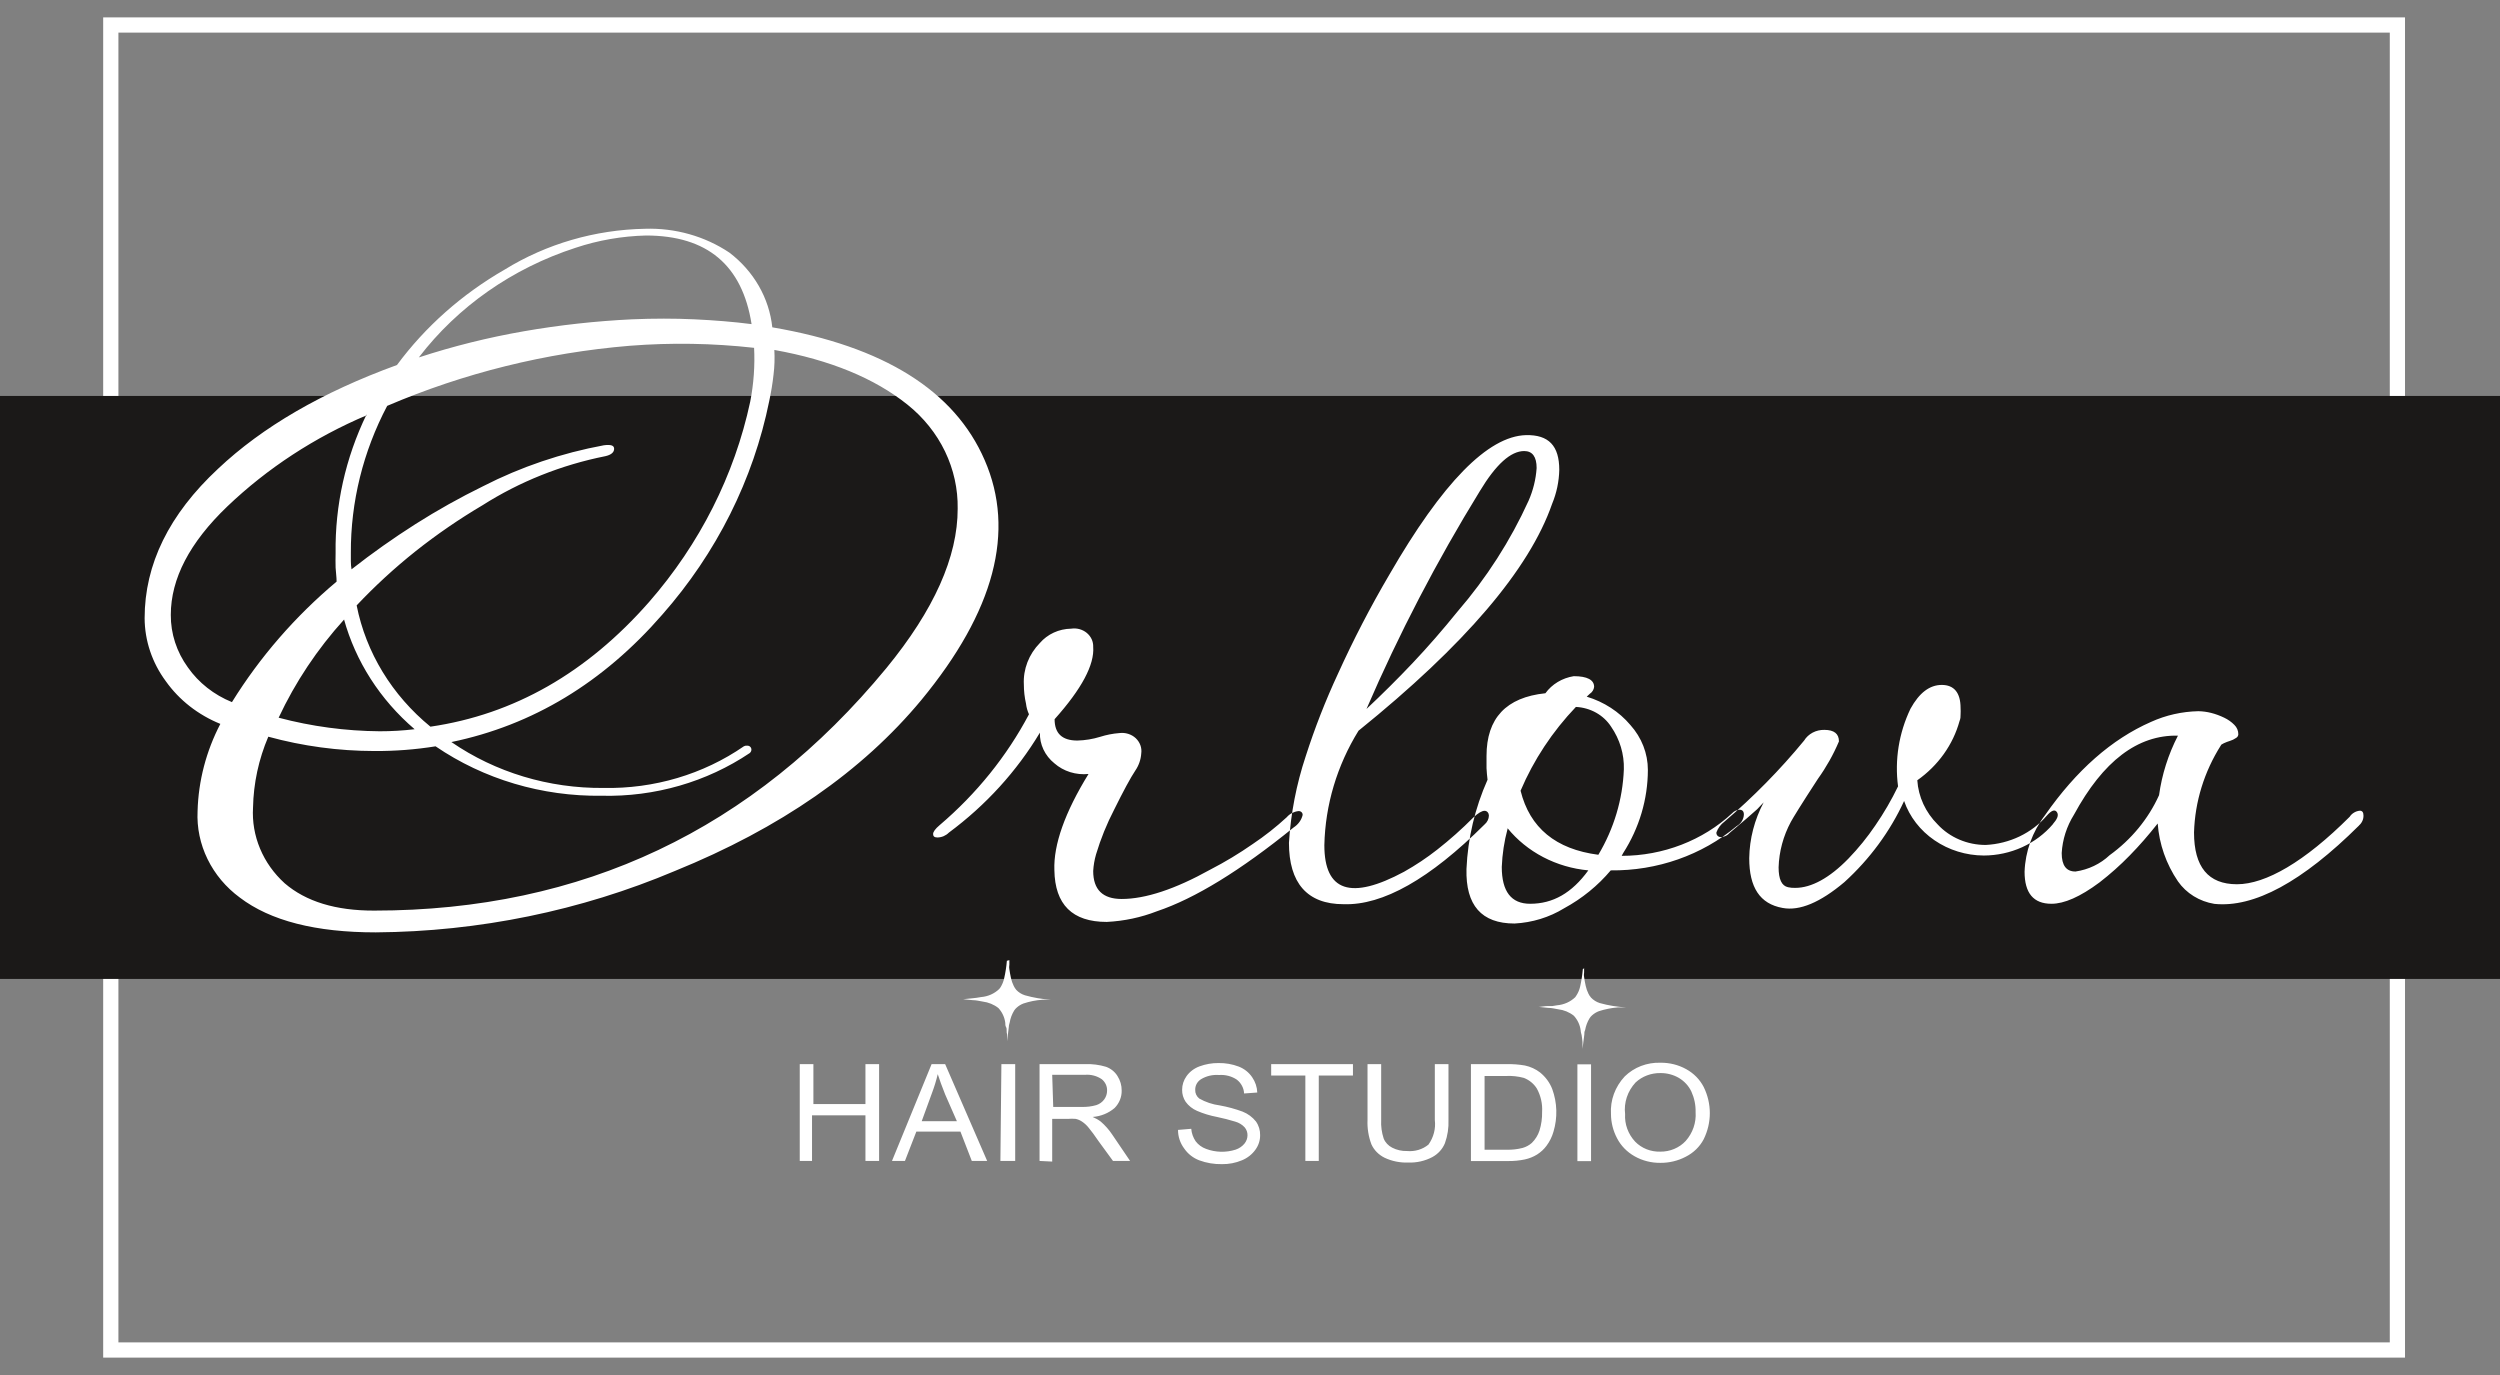 <?xml version="1.0" encoding="UTF-8"?> <svg xmlns="http://www.w3.org/2000/svg" width="100" height="55" viewBox="0 0 100 55" fill="none"><rect x="0" y="0" width="100" height="55" fill="#808080" stroke="none"/> <path d="M95.896 1H4.432V54H95.896V1Z" stroke="white" stroke-width="0.609"></path> <path d="M100 15.838H0V39.157H100V15.838Z" fill="#1B1918"></path> <path fill-rule="evenodd" clip-rule="evenodd" d="M87.118 29.426C85.509 29.389 84.123 30.442 82.96 32.586C82.668 33.054 82.499 33.581 82.468 34.123C82.468 34.618 82.65 34.861 83.019 34.861C83.537 34.786 84.016 34.557 84.385 34.208C85.254 33.581 85.934 32.754 86.362 31.808C86.476 30.981 86.731 30.177 87.118 29.426ZM94.361 33.021C92.093 35.273 90.164 36.318 88.576 36.155C88.28 36.107 87.998 36.002 87.747 35.847C87.497 35.692 87.283 35.49 87.118 35.254C86.646 34.559 86.368 33.763 86.308 32.94C85.937 33.41 85.564 33.837 85.187 34.221C84.812 34.606 84.409 34.965 83.98 35.297C83.201 35.878 82.564 36.151 82.058 36.151C81.338 36.151 80.983 35.724 80.983 34.87C81.011 34.058 81.294 33.272 81.798 32.611C83.055 30.809 84.471 29.564 86.043 28.875C86.634 28.607 87.278 28.462 87.934 28.448C88.106 28.451 88.278 28.474 88.444 28.516C88.626 28.562 88.801 28.627 88.968 28.708C89.12 28.78 89.258 28.877 89.373 28.994C89.478 29.096 89.535 29.233 89.533 29.375C89.531 29.405 89.521 29.435 89.504 29.462C89.486 29.488 89.462 29.509 89.432 29.524C89.362 29.573 89.284 29.61 89.2 29.635C89.116 29.661 89.034 29.692 88.954 29.729C88.877 29.767 88.836 29.793 88.836 29.814C88.167 30.871 87.797 32.07 87.761 33.299C87.761 34.678 88.33 35.37 89.478 35.37C90.626 35.37 92.184 34.473 93.987 32.671C94.03 32.604 94.089 32.547 94.16 32.505C94.23 32.462 94.31 32.436 94.393 32.428C94.489 32.428 94.539 32.492 94.539 32.62C94.541 32.694 94.527 32.768 94.496 32.836C94.465 32.905 94.419 32.967 94.361 33.017V33.021ZM82.117 32.966C81.786 33.355 81.365 33.67 80.887 33.888C80.408 34.105 79.884 34.219 79.352 34.221C78.644 34.218 77.954 34.005 77.382 33.613C76.809 33.222 76.383 32.671 76.164 32.039C75.604 33.257 74.793 34.36 73.777 35.284C72.808 36.101 71.984 36.446 71.304 36.318C70.393 36.155 69.969 35.493 69.969 34.328C69.981 33.552 70.179 32.789 70.547 32.094L70.288 32.368C70.092 32.547 69.723 32.867 69.181 33.32C69.143 33.366 69.094 33.404 69.04 33.432C68.985 33.46 68.924 33.477 68.862 33.482C68.835 33.486 68.806 33.485 68.78 33.477C68.753 33.469 68.729 33.455 68.709 33.437C68.689 33.419 68.674 33.396 68.665 33.371C68.656 33.347 68.653 33.32 68.657 33.294C68.718 33.126 68.828 32.978 68.976 32.867C70.138 31.875 71.205 30.789 72.165 29.622C72.246 29.489 72.365 29.38 72.507 29.304C72.65 29.229 72.812 29.192 72.975 29.195C73.362 29.195 73.558 29.349 73.558 29.656C73.335 30.183 73.053 30.685 72.716 31.155C72.383 31.663 72.133 32.06 71.955 32.342C71.777 32.624 71.677 32.799 71.636 32.872C71.331 33.438 71.163 34.061 71.144 34.695C71.144 35.169 71.267 35.434 71.522 35.489C71.618 35.51 71.716 35.519 71.814 35.515C72.451 35.515 73.18 35.122 73.936 34.345C74.334 33.933 74.693 33.49 75.011 33.021C75.356 32.52 75.66 31.997 75.922 31.454C75.783 30.396 75.954 29.323 76.419 28.35C76.77 27.713 77.184 27.397 77.671 27.397C78.159 27.397 78.423 27.705 78.423 28.32C78.428 28.407 78.428 28.494 78.423 28.58C78.423 28.661 78.423 28.747 78.382 28.841C78.122 29.787 77.526 30.623 76.692 31.211C76.735 31.871 77.023 32.497 77.507 32.978C77.746 33.236 78.042 33.443 78.374 33.584C78.705 33.726 79.065 33.799 79.43 33.798C79.901 33.775 80.363 33.658 80.783 33.457C81.204 33.255 81.575 32.973 81.871 32.628C82.067 32.406 82.199 32.364 82.281 32.492C82.363 32.62 82.272 32.782 82.117 32.961V32.966ZM63.587 27.756L63.469 27.867C64.157 28.074 64.765 28.468 65.214 28.999C65.666 29.502 65.915 30.138 65.915 30.796C65.913 31.969 65.571 33.118 64.927 34.123L64.867 34.234C66.524 34.233 68.114 33.619 69.29 32.526C69.326 32.486 69.37 32.454 69.419 32.431C69.469 32.407 69.522 32.393 69.577 32.389C69.696 32.389 69.755 32.453 69.755 32.581C69.752 32.675 69.723 32.767 69.672 32.849C69.621 32.93 69.55 32.998 69.463 33.047C68.081 34.206 66.285 34.837 64.43 34.815C63.916 35.425 63.285 35.94 62.567 36.33C61.974 36.694 61.289 36.904 60.581 36.941C59.26 36.941 58.623 36.211 58.659 34.759C58.712 33.532 58.997 32.323 59.502 31.189C59.483 31.044 59.47 30.89 59.461 30.728C59.461 30.566 59.461 30.404 59.461 30.237C59.461 28.728 60.246 27.893 61.816 27.73C61.946 27.551 62.113 27.398 62.308 27.28C62.503 27.163 62.721 27.084 62.95 27.047C63.492 27.047 63.765 27.197 63.765 27.474C63.759 27.53 63.74 27.585 63.709 27.633C63.678 27.682 63.637 27.724 63.587 27.756ZM63.036 28.277C62.095 29.264 61.345 30.399 60.823 31.629C61.193 33.115 62.23 33.969 63.934 34.191C64.558 33.144 64.908 31.974 64.954 30.775C64.972 30.17 64.794 29.575 64.444 29.067C64.296 28.838 64.09 28.646 63.845 28.508C63.599 28.371 63.322 28.291 63.036 28.277ZM60.303 33.124V33.154C60.169 33.652 60.091 34.163 60.071 34.678C60.071 35.66 60.449 36.151 61.205 36.151C62.116 36.151 62.872 35.724 63.533 34.815C62.899 34.756 62.284 34.576 61.728 34.285C61.171 33.994 60.685 33.599 60.299 33.124H60.303ZM61.142 20.032C61.326 19.614 61.435 19.171 61.465 18.721C61.465 18.268 61.296 18.042 60.968 18.042C60.428 18.042 59.836 18.577 59.192 19.647C57.468 22.449 55.954 25.36 54.66 28.358C55.279 27.777 55.899 27.163 56.509 26.518C57.119 25.873 57.716 25.186 58.299 24.464C59.462 23.117 60.418 21.626 61.142 20.032ZM61.037 17.405C61.948 17.384 62.371 17.832 62.371 18.793C62.361 19.259 62.264 19.721 62.084 20.155C61.173 22.774 58.592 25.799 54.341 29.229C53.48 30.622 53.01 32.197 52.974 33.807C52.974 35.66 54.037 36.014 56.163 34.87C56.629 34.608 57.072 34.313 57.488 33.986C57.996 33.588 58.477 33.16 58.928 32.705C59.119 32.526 59.274 32.432 59.383 32.432C59.493 32.432 59.556 32.534 59.556 32.624C59.555 32.691 59.538 32.757 59.508 32.818C59.479 32.879 59.436 32.933 59.383 32.978C57.191 35.159 55.31 36.222 53.74 36.168C52.282 36.168 51.558 35.314 51.558 33.713C51.63 32.539 51.855 31.377 52.227 30.254C52.588 29.128 53.02 28.023 53.521 26.945C54.133 25.595 54.817 24.275 55.571 22.991C57.696 19.31 59.518 17.448 61.037 17.405ZM51.745 33.098C49.619 34.823 47.797 35.94 46.279 36.45C45.64 36.699 44.961 36.843 44.27 36.877C42.894 36.877 42.196 36.185 42.175 34.802C42.138 33.79 42.594 32.496 43.541 30.959C43.294 30.984 43.044 30.959 42.808 30.886C42.572 30.812 42.356 30.691 42.175 30.532C41.987 30.381 41.838 30.192 41.738 29.98C41.638 29.768 41.589 29.538 41.596 29.306C40.671 30.85 39.433 32.209 37.952 33.307C37.894 33.366 37.823 33.413 37.745 33.447C37.667 33.48 37.582 33.498 37.497 33.499C37.378 33.499 37.324 33.452 37.324 33.363C37.324 33.273 37.41 33.154 37.583 33.008C39.06 31.752 40.273 30.247 41.159 28.572C41.097 28.436 41.057 28.292 41.04 28.145C40.983 27.893 40.954 27.637 40.954 27.38C40.938 27.077 40.987 26.774 41.097 26.489C41.207 26.204 41.377 25.942 41.596 25.719C41.747 25.544 41.937 25.402 42.152 25.303C42.368 25.204 42.604 25.151 42.844 25.147C42.955 25.13 43.069 25.136 43.178 25.165C43.286 25.195 43.386 25.246 43.471 25.316C43.555 25.386 43.622 25.472 43.667 25.569C43.711 25.666 43.732 25.772 43.728 25.877C43.782 26.586 43.272 27.551 42.184 28.768C42.184 29.328 42.475 29.622 43.095 29.622C43.404 29.614 43.711 29.564 44.006 29.473C44.255 29.394 44.513 29.343 44.775 29.323C44.894 29.308 45.014 29.318 45.128 29.354C45.241 29.389 45.344 29.448 45.429 29.527C45.513 29.607 45.577 29.703 45.616 29.809C45.654 29.915 45.666 30.028 45.65 30.139C45.634 30.382 45.553 30.617 45.413 30.822C45.318 30.967 45.194 31.172 45.053 31.437C44.912 31.702 44.748 32.013 44.571 32.376C44.271 32.954 44.027 33.556 43.842 34.174C43.779 34.392 43.741 34.615 43.728 34.84C43.728 35.587 44.11 35.959 44.867 35.959C45.814 35.959 46.998 35.57 48.41 34.785C48.999 34.481 49.565 34.14 50.105 33.764C50.59 33.439 51.046 33.08 51.471 32.688C51.584 32.555 51.747 32.468 51.927 32.445C51.95 32.441 51.975 32.443 51.998 32.45C52.021 32.457 52.042 32.468 52.059 32.484C52.076 32.5 52.089 32.519 52.097 32.54C52.105 32.562 52.108 32.584 52.104 32.607C52.054 32.807 51.926 32.982 51.745 33.098ZM35.456 26.723C37.36 24.4 38.31 22.275 38.307 20.348C38.32 19.559 38.147 18.777 37.801 18.058C37.454 17.339 36.943 16.701 36.303 16.189C34.982 15.13 33.206 14.399 30.974 13.998C30.992 14.326 30.982 14.654 30.942 14.98C30.905 15.326 30.846 15.68 30.769 16.043C30.133 19.182 28.662 22.12 26.492 24.584C24.123 27.308 21.311 29.007 18.056 29.682C19.819 30.895 21.954 31.539 24.141 31.518C26.157 31.558 28.13 30.973 29.753 29.853C29.788 29.832 29.83 29.823 29.872 29.827C29.91 29.822 29.949 29.829 29.982 29.849C30.015 29.869 30.038 29.899 30.049 29.934C30.059 29.967 30.059 30.003 30.049 30.036C30.038 30.069 30.018 30.099 29.99 30.122C28.267 31.28 26.188 31.88 24.069 31.83C21.683 31.863 19.351 31.169 17.423 29.853C16.615 29.983 15.796 30.046 14.977 30.041C13.54 30.039 12.111 29.846 10.732 29.468C10.347 30.371 10.14 31.332 10.121 32.304C10.088 32.864 10.184 33.424 10.403 33.947C10.621 34.469 10.957 34.941 11.387 35.331C12.238 36.063 13.43 36.427 14.963 36.424C23.296 36.424 30.127 33.191 35.456 26.723ZM30.163 13.913C28.512 13.728 26.846 13.701 25.189 13.831C21.833 14.109 18.552 14.922 15.487 16.235C14.523 18.065 14.025 20.079 14.034 22.12V22.444C14.034 22.554 14.043 22.664 14.061 22.773C14.881 22.129 15.736 21.525 16.621 20.962C17.492 20.41 18.395 19.904 19.327 19.447C20.838 18.674 22.466 18.123 24.155 17.811C24.428 17.777 24.565 17.811 24.565 17.952C24.565 18.093 24.447 18.195 24.214 18.247C22.456 18.598 20.787 19.265 19.299 20.211C18.362 20.765 17.467 21.38 16.621 22.051C15.782 22.719 14.995 23.443 14.266 24.216C14.639 26.099 15.679 27.808 17.218 29.067C20.558 28.577 23.473 26.915 25.963 24.08C27.989 21.759 29.378 19.009 30.008 16.069C30.149 15.351 30.201 14.62 30.163 13.891V13.913ZM14.676 16.607C12.59 17.49 10.696 18.727 9.092 20.258C7.586 21.701 6.832 23.147 6.832 24.596C6.827 25.345 7.066 26.078 7.516 26.697C7.946 27.311 8.559 27.793 9.278 28.085C10.395 26.282 11.807 24.655 13.464 23.264C13.464 23.08 13.433 22.892 13.424 22.705C13.414 22.517 13.424 22.32 13.424 22.12C13.398 20.212 13.819 18.323 14.658 16.586L14.676 16.607ZM13.765 24.78C12.693 25.963 11.811 27.287 11.146 28.708C12.462 29.058 13.823 29.24 15.191 29.251C15.657 29.251 16.122 29.224 16.585 29.169C15.205 27.988 14.223 26.455 13.756 24.759L13.765 24.78ZM30.063 12.965C29.692 10.605 28.286 9.423 25.845 9.42C24.882 9.444 23.929 9.609 23.021 9.912C20.499 10.731 18.309 12.263 16.753 14.297C18.123 13.849 19.527 13.499 20.953 13.251C22.381 13.002 23.825 12.843 25.276 12.773C26.15 12.736 26.984 12.736 27.776 12.773C28.573 12.811 29.339 12.871 30.063 12.965ZM15.879 14.6C17.017 13.062 18.485 11.762 20.188 10.783C21.857 9.754 23.802 9.189 25.799 9.151C27.006 9.112 28.192 9.447 29.175 10.104C29.657 10.471 30.058 10.924 30.352 11.437C30.647 11.95 30.83 12.513 30.892 13.093C35.353 13.856 38.184 15.626 39.387 18.405C40.626 21.251 39.782 24.45 36.854 28C34.492 30.849 31.205 33.129 26.993 34.84C23.231 36.429 19.157 37.265 15.031 37.295C12.626 37.295 10.813 36.831 9.593 35.903C9.038 35.494 8.596 34.967 8.302 34.365C8.008 33.764 7.871 33.106 7.903 32.445C7.936 31.234 8.247 30.044 8.814 28.956C7.926 28.596 7.168 28.003 6.632 27.248C6.085 26.508 5.789 25.629 5.785 24.729C5.785 22.568 6.764 20.575 8.723 18.75C10.499 17.074 12.884 15.69 15.879 14.6Z" fill="white"></path> <path fill-rule="evenodd" clip-rule="evenodd" d="M65.004 44.563C64.98 44.965 65.123 45.361 65.405 45.665C65.532 45.796 65.688 45.9 65.861 45.969C66.035 46.038 66.223 46.071 66.412 46.066C66.604 46.068 66.794 46.031 66.969 45.957C67.145 45.883 67.301 45.775 67.427 45.639C67.712 45.316 67.853 44.904 67.824 44.486C67.831 44.203 67.773 43.922 67.655 43.662C67.549 43.438 67.375 43.248 67.154 43.116C66.934 42.988 66.68 42.921 66.421 42.923C66.236 42.92 66.052 42.951 65.881 43.016C65.709 43.08 65.554 43.177 65.423 43.299C65.264 43.471 65.144 43.672 65.072 43.89C65 44.108 64.977 44.337 65.004 44.563ZM64.439 44.563C64.404 44.012 64.602 43.471 64.99 43.056C65.174 42.876 65.395 42.734 65.641 42.639C65.887 42.545 66.151 42.501 66.416 42.509C66.778 42.504 67.134 42.593 67.446 42.765C67.75 42.932 67.994 43.181 68.147 43.478C68.309 43.806 68.393 44.163 68.393 44.525C68.393 44.886 68.309 45.243 68.147 45.571C67.991 45.869 67.739 46.114 67.427 46.271C67.12 46.432 66.773 46.516 66.421 46.514C66.055 46.519 65.695 46.428 65.382 46.25C65.078 46.078 64.835 45.828 64.681 45.528C64.522 45.225 64.439 44.892 64.439 44.555V44.563ZM63.096 42.573H63.642V46.446H63.096V42.573ZM59.383 45.989H60.262C60.479 45.995 60.696 45.971 60.905 45.917C61.043 45.878 61.169 45.809 61.274 45.716C61.414 45.577 61.519 45.408 61.579 45.225C61.654 44.982 61.689 44.73 61.684 44.478C61.704 44.154 61.632 43.831 61.474 43.543C61.355 43.351 61.173 43.201 60.955 43.116C60.725 43.054 60.487 43.028 60.249 43.039H59.383V45.989ZM58.837 46.442V42.565H60.258C60.505 42.56 60.752 42.578 60.996 42.62C61.218 42.667 61.426 42.762 61.602 42.898C61.822 43.076 61.989 43.304 62.089 43.56C62.29 44.111 62.307 44.707 62.139 45.268C62.082 45.469 61.988 45.66 61.861 45.831C61.759 45.969 61.631 46.087 61.483 46.181C61.333 46.274 61.166 46.34 60.991 46.378C60.773 46.423 60.55 46.445 60.326 46.442H58.837ZM57.393 42.565H57.939V44.798C57.952 45.112 57.905 45.426 57.798 45.725C57.703 45.96 57.525 46.158 57.292 46.284C57 46.438 56.667 46.514 56.331 46.502C56.003 46.514 55.677 46.448 55.384 46.31C55.147 46.193 54.96 46.003 54.856 45.772C54.739 45.459 54.686 45.129 54.701 44.798V42.565H55.247V44.798C55.234 45.049 55.268 45.301 55.347 45.541C55.41 45.698 55.532 45.829 55.689 45.908C55.87 46.001 56.075 46.047 56.281 46.041C56.435 46.055 56.59 46.04 56.738 45.996C56.885 45.952 57.021 45.88 57.138 45.784C57.345 45.494 57.435 45.145 57.393 44.798V42.565ZM52.214 46.438V43.022H50.847V42.565H54.118V43.022H52.751V46.438H52.214ZM47.139 45.195L47.65 45.152C47.664 45.33 47.725 45.502 47.827 45.652C47.931 45.789 48.075 45.895 48.242 45.955C48.62 46.098 49.04 46.109 49.426 45.985C49.567 45.938 49.691 45.853 49.781 45.742C49.857 45.647 49.899 45.532 49.9 45.413C49.903 45.297 49.862 45.184 49.786 45.093C49.687 44.985 49.557 44.907 49.412 44.866C49.172 44.792 48.927 44.729 48.679 44.678C48.404 44.626 48.137 44.545 47.882 44.435C47.698 44.355 47.54 44.23 47.426 44.072C47.331 43.929 47.282 43.763 47.285 43.594C47.284 43.398 47.346 43.206 47.463 43.043C47.589 42.867 47.771 42.731 47.982 42.654C48.223 42.565 48.479 42.52 48.738 42.522C49.016 42.517 49.292 42.565 49.549 42.663C49.771 42.749 49.959 42.899 50.087 43.09C50.213 43.272 50.283 43.483 50.291 43.701L49.763 43.739C49.759 43.633 49.731 43.53 49.681 43.435C49.632 43.34 49.562 43.256 49.476 43.188C49.269 43.048 49.016 42.982 48.761 43C48.506 42.98 48.251 43.04 48.037 43.171C47.964 43.218 47.904 43.282 47.864 43.357C47.825 43.432 47.806 43.515 47.809 43.598C47.806 43.663 47.819 43.727 47.847 43.786C47.874 43.845 47.916 43.898 47.968 43.94C48.22 44.084 48.501 44.178 48.793 44.217C49.104 44.273 49.409 44.356 49.704 44.465C49.916 44.549 50.099 44.685 50.237 44.858C50.352 45.021 50.41 45.213 50.405 45.409C50.407 45.614 50.342 45.815 50.219 45.985C50.086 46.173 49.897 46.322 49.677 46.412C49.426 46.517 49.154 46.57 48.88 46.566C48.568 46.572 48.258 46.52 47.968 46.412C47.726 46.319 47.519 46.158 47.376 45.951C47.208 45.731 47.119 45.466 47.121 45.195H47.139ZM42.129 44.277H43.272C43.469 44.283 43.666 44.258 43.855 44.204C43.986 44.161 44.098 44.078 44.174 43.97C44.246 43.867 44.284 43.747 44.283 43.624C44.286 43.538 44.269 43.454 44.233 43.376C44.196 43.297 44.142 43.227 44.074 43.171C43.881 43.037 43.643 42.973 43.404 42.992H42.088L42.129 44.277ZM41.582 46.438V42.565H43.404C43.688 42.554 43.972 42.591 44.242 42.672C44.434 42.742 44.595 42.872 44.698 43.039C44.811 43.215 44.87 43.418 44.867 43.624C44.872 43.881 44.771 44.131 44.584 44.32C44.342 44.528 44.032 44.654 43.705 44.678C43.823 44.727 43.933 44.79 44.033 44.866C44.209 45.018 44.362 45.192 44.489 45.383L45.204 46.438H44.52L43.946 45.652C43.785 45.416 43.653 45.236 43.55 45.114C43.473 45.015 43.379 44.928 43.272 44.858C43.198 44.809 43.115 44.774 43.026 44.755C42.925 44.746 42.823 44.746 42.721 44.755H42.088V46.463L41.582 46.438ZM40.056 42.565H40.608V46.438H40.016L40.056 42.565ZM36.868 44.849H38.276L37.806 43.777C37.674 43.449 37.579 43.18 37.51 42.966C37.45 43.219 37.374 43.469 37.282 43.713L36.868 44.849ZM35.679 46.438L37.264 42.565H37.806L39.487 46.438H38.872L38.417 45.263H36.654L36.198 46.438H35.679ZM31.99 46.438V42.565H32.536V44.162H34.618V42.565H35.164V46.438H34.618V44.614H32.481V46.438H31.99Z" fill="white"></path> <path fill-rule="evenodd" clip-rule="evenodd" d="M63.314 38.76C63.294 38.997 63.258 39.233 63.205 39.465C63.177 39.593 63.124 39.716 63.05 39.828L63.009 39.888C62.816 40.074 62.557 40.189 62.28 40.212L62.098 40.242H61.907C61.802 40.242 61.674 40.268 61.57 40.276C61.57 40.276 61.533 40.276 61.524 40.276C61.515 40.276 61.524 40.276 61.547 40.276L61.929 40.315C62.062 40.315 62.198 40.349 62.321 40.37C62.555 40.397 62.775 40.487 62.954 40.63C63.106 40.797 63.201 41.002 63.228 41.22C63.228 41.28 63.25 41.344 63.264 41.399C63.278 41.455 63.287 41.587 63.3 41.685C63.3 41.719 63.3 41.749 63.3 41.783V41.954L63.373 41.382C63.373 41.322 63.373 41.263 63.405 41.203C63.434 41.036 63.494 40.876 63.583 40.729C63.61 40.686 63.644 40.647 63.683 40.613C63.762 40.542 63.855 40.485 63.956 40.447C64.2 40.368 64.452 40.318 64.708 40.297H64.909H65.013C65.047 40.3 65.08 40.3 65.113 40.297C65.113 40.297 65.082 40.297 65.063 40.297C64.699 40.278 64.338 40.22 63.988 40.122C63.855 40.079 63.736 40.004 63.642 39.905C63.599 39.857 63.564 39.804 63.537 39.747C63.488 39.647 63.451 39.542 63.428 39.435C63.401 39.32 63.383 39.204 63.364 39.085C63.346 38.965 63.364 38.961 63.364 38.901C63.364 38.841 63.364 38.777 63.364 38.718L63.337 38.756L63.314 38.76Z" fill="white"></path> <path fill-rule="evenodd" clip-rule="evenodd" d="M40.275 38.431C40.255 38.668 40.219 38.904 40.166 39.136C40.137 39.264 40.087 39.386 40.016 39.499L39.97 39.559C39.777 39.746 39.518 39.861 39.241 39.883L39.054 39.913L38.868 39.934L38.526 39.968L38.913 40.007C39.045 40.007 39.182 40.041 39.305 40.062C39.538 40.091 39.758 40.181 39.938 40.323C40.089 40.49 40.184 40.695 40.211 40.912C40.211 40.972 40.211 41.036 40.248 41.096C40.284 41.156 40.248 41.279 40.284 41.378C40.284 41.412 40.284 41.442 40.284 41.472V41.647L40.353 41.075C40.353 41.01 40.375 40.955 40.389 40.895C40.417 40.728 40.477 40.568 40.567 40.421C40.594 40.378 40.627 40.34 40.667 40.306C40.745 40.234 40.838 40.178 40.94 40.139C41.181 40.059 41.432 40.009 41.687 39.99H41.892H41.997C42.03 39.992 42.064 39.992 42.097 39.99C42.097 39.99 42.061 39.99 42.047 39.99C41.69 39.968 41.337 39.908 40.995 39.811C40.861 39.768 40.741 39.693 40.649 39.593C40.609 39.544 40.575 39.491 40.548 39.435C40.499 39.335 40.462 39.231 40.439 39.123C40.412 39.008 40.394 38.892 40.375 38.773C40.357 38.653 40.375 38.649 40.375 38.589C40.375 38.529 40.375 38.465 40.375 38.406L40.275 38.431Z" fill="white"></path> </svg> 